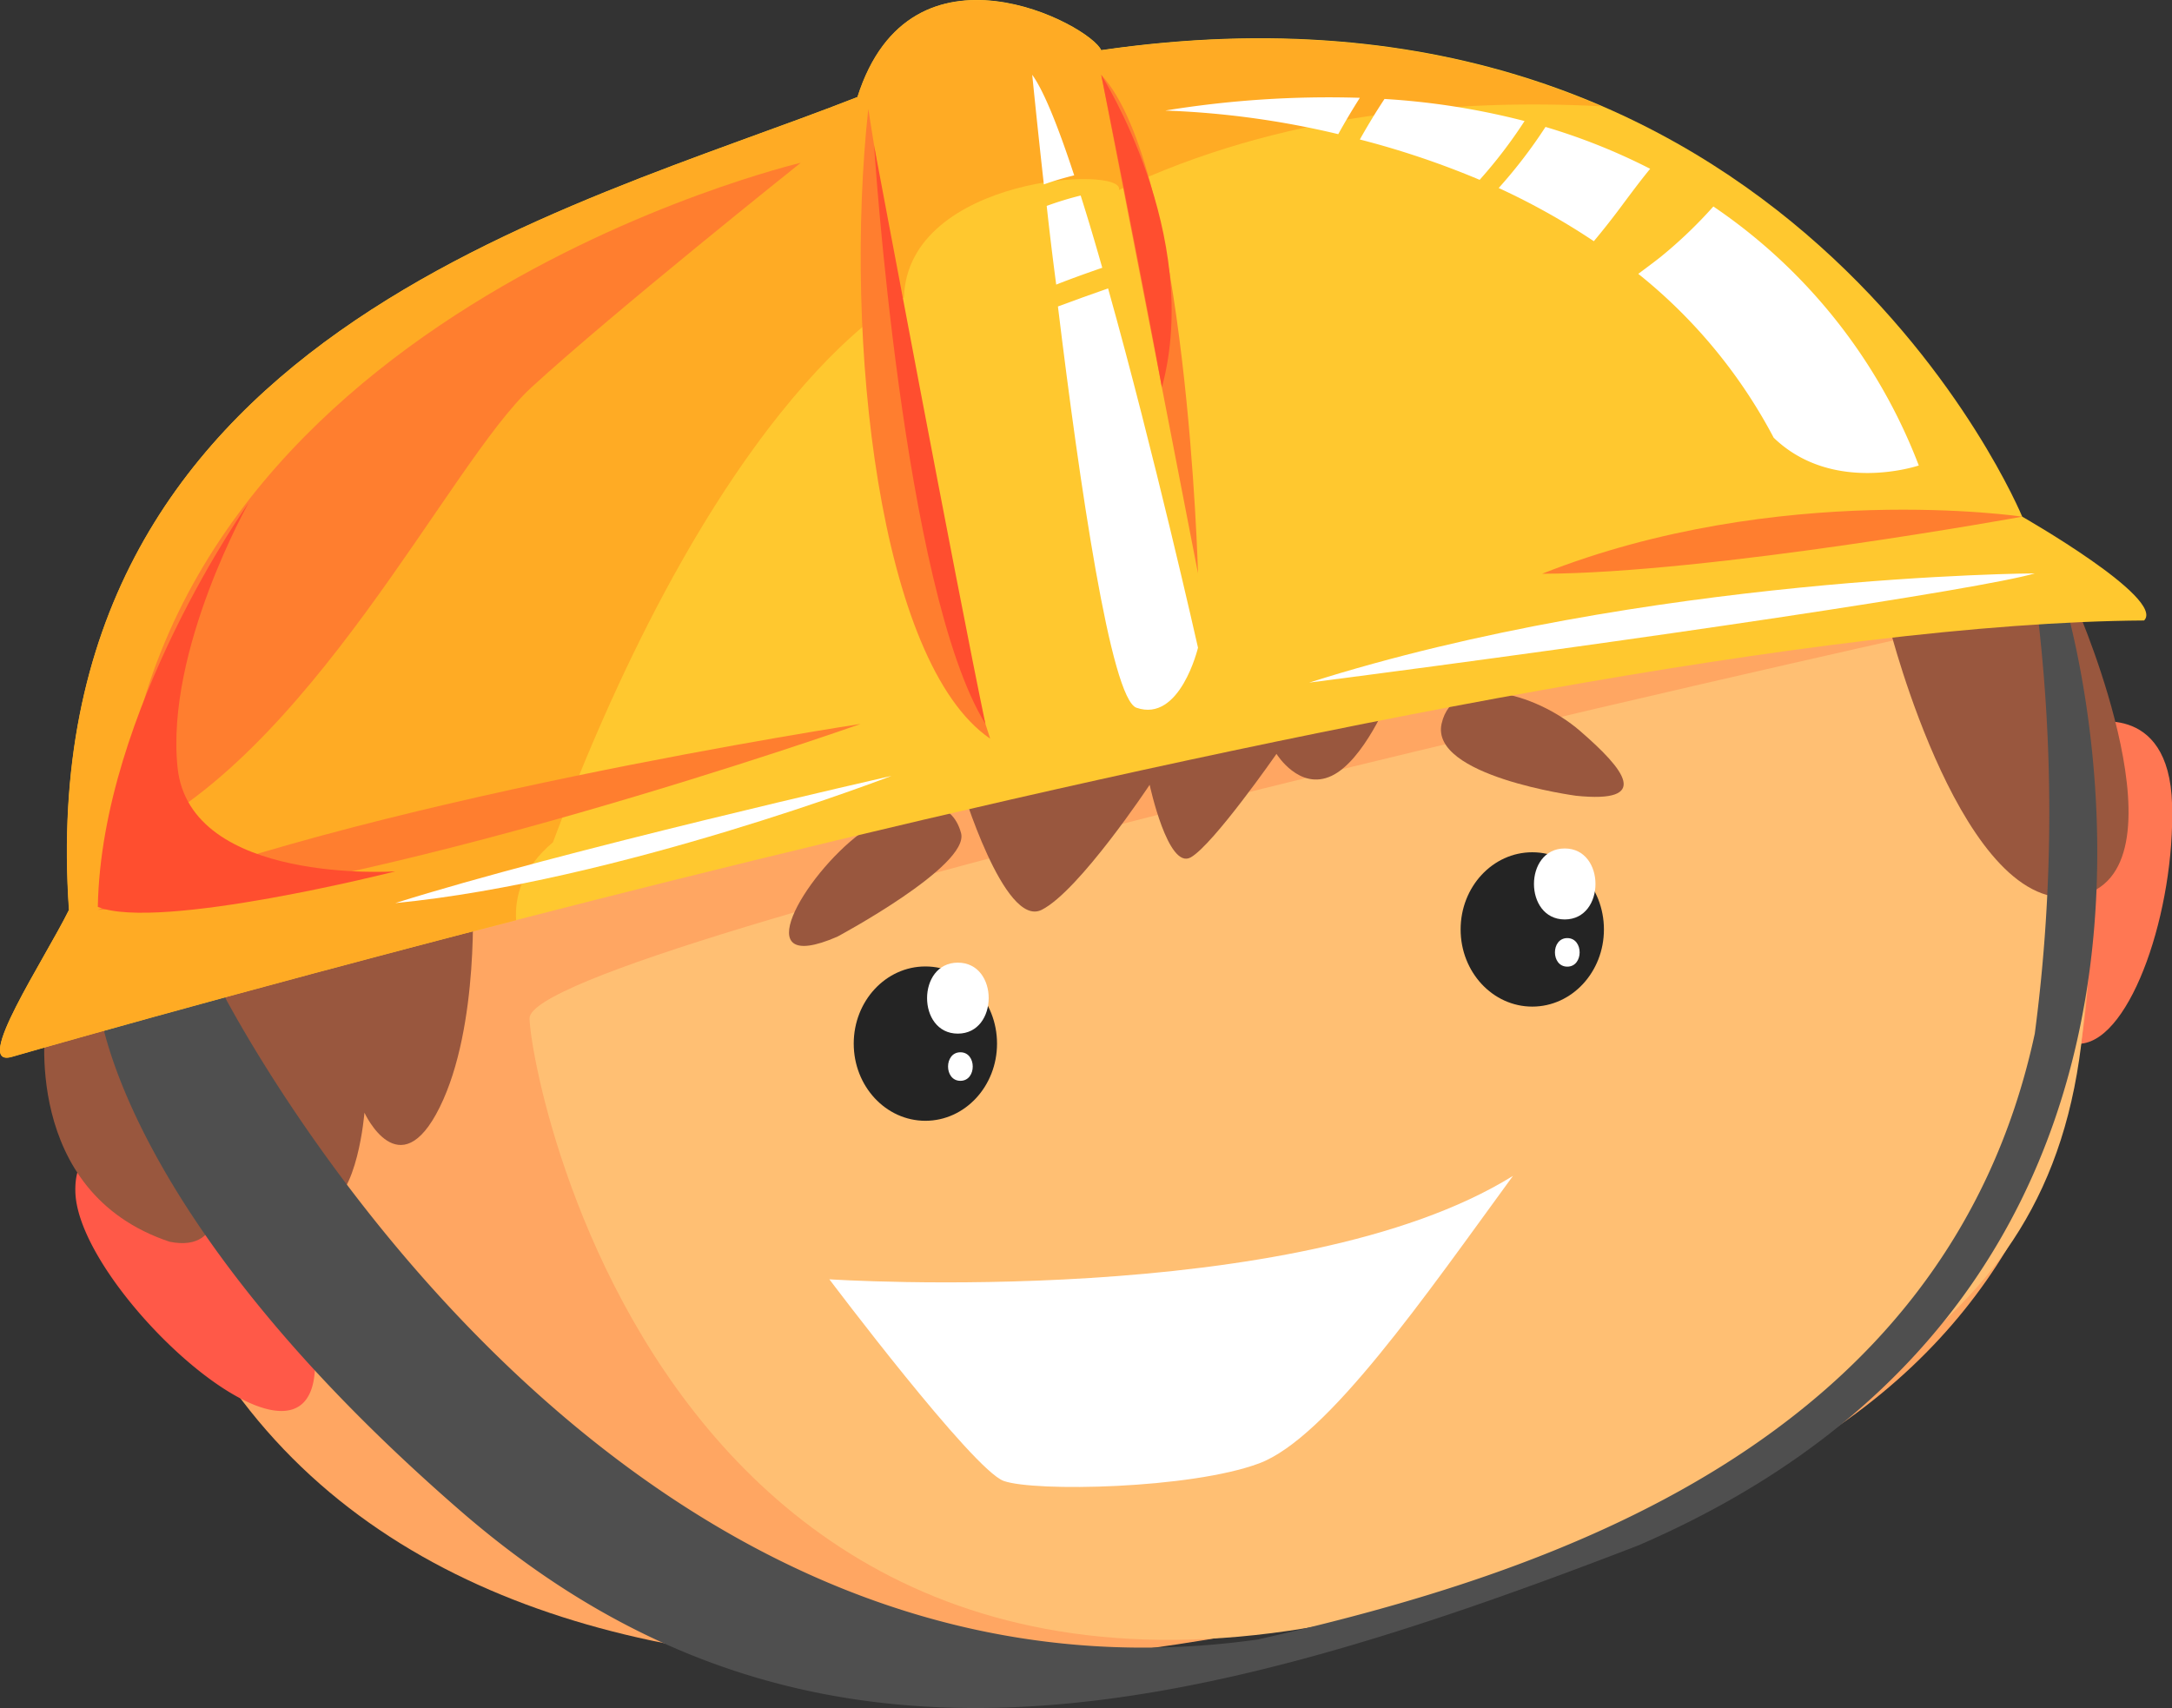<svg xmlns="http://www.w3.org/2000/svg" viewBox="0 0 228.26 179.51"><rect x="0" y="0" width="228.26" height="179.51" fill="#333333" stroke="none"/><defs><style>.cls-1{fill:#ff7753;}.cls-2{fill:#ffa662;}.cls-3{fill:#ffbf73;}.cls-4{fill:#ff5948;}.cls-5{fill:#99573e;}.cls-6{fill:#4f4f4f;}.cls-7{fill:#ffc82f;}.cls-8{fill:#ffab24;}.cls-9{fill:#ff7e2f;}.cls-10{fill:#ff4e2f;}.cls-11{fill:#fff;}.cls-12{fill:#242424;}</style></defs><g id="Calque_2" data-name="Calque 2"><g id="Calque_1-2" data-name="Calque 1"><path class="cls-1" d="M219.27,76.08s8.69-2.6,9,8.47-4.26,24.58-9.52,25.13S219.27,76.08,219.27,76.08Z"></path><path class="cls-2" d="M218.36,85.85s13.3,55.1-47.72,74.87c-52,19.21-138.71,29.1-156.5-37.14-7.07-32.63,134.73-70,134.73-70S213,53.34,218.36,85.85Z"></path><path class="cls-3" d="M201.65,66.71s-146.27,32.43-146,40.34,17.8,96,114.12,54c35.31-19.49,53.95-29.13,48.58-75.15C215,74.63,201.65,66.71,201.65,66.71Z"></path><path class="cls-4" d="M23.74,123.58S7.64,115,7.92,125.27,32.28,157.56,33.09,144A23.86,23.86,0,0,0,23.74,123.58Z"></path><path class="cls-5" d="M198.59,66s7.77,30.6,19.77,28.2,0-30.08,0-30.08Z"></path><path class="cls-5" d="M4.82,107.34s-2.69,17.93,13,23.16c6.21,1.27,4.94-6.08,4.94-6.08s8.06,3,11.44,2.26,4.1-9.74,4.1-9.74,3.67,8,7.91-.57,3.44-22.55,3.44-22.55Z"></path><path class="cls-6" d="M22.89,103.38s39.27,78.81,109.32,68.92c29.94-6.78,72.29-20.27,81.63-63.67a178,178,0,0,0,0-46.49h2.83s22.86,71.18-44.5,100.28c-47.59,18.36-87.08,28.24-123.83-3.68S10.28,104.9,10.28,104.9Z"></path><path class="cls-5" d="M101,82.48s4.52,15.12,8.47,13.14,11.35-13.14,11.35-13.14,1.93,9,4.33,7.62,9-10.87,9-10.87,2.4,3.91,5.79,2.31,6.07-8.24,6.07-8.24Z"></path><path class="cls-5" d="M88,98.44S101.91,91,101,87.56s-4.57-4.45-10.55,0S78.26,102.67,88,98.44Z"></path><path class="cls-5" d="M165.62,83.63s-15.35-2.06-14.12-7.57,9.77-3.37,14.53.74S173.58,84.45,165.62,83.63Z"></path><path class="cls-7" d="M1.24,111.06S157.91,65.64,225.33,65.21c2.26-2.32-12.81-10.91-12.81-10.91S188-5.27,115.73,5.27c-1.13-2.64-20-12.75-25.61,4.92-30.5,12-87,25.13-82.86,85.43C4.63,100.93-2.95,112.26,1.24,111.06Z"></path><path class="cls-8" d="M58.11,88.52C76.19,40.31,95,31.27,95,31.27c.37-12.8,23.35-13.93,22.59-11.3,17-8.09,35.49-9.6,50.69-8.8-13.68-5.91-31-9-52.57-5.88-1.13-2.64-20-12.75-25.61,4.92-30.5,12-87,25.13-82.86,85.43-2.63,5.31-10.21,16.64-6,15.44,0,0,22-6.37,53-14.37C54.09,94.28,54.83,91.28,58.11,88.52Z"></path><path class="cls-9" d="M91.25,11.44s8.29,53.05,12.81,66.19C92.38,69.67,88.62,35.7,91.25,11.44Z"></path><path class="cls-9" d="M115.73,7.86l10.17,52.4S124.77,17.61,115.73,7.86Z"></path><path class="cls-9" d="M90.45,76.08s-53.81,8.2-80.17,19.54C38.15,94.53,90.45,76.08,90.45,76.08Z"></path><path class="cls-9" d="M212.52,54.3s-25.61-3.83-50.46,6C179.76,60.26,212.52,54.3,212.52,54.3Z"></path><path class="cls-9" d="M84.15,17.11S15.55,33.23,12.54,88.55c20-8.71,34.65-39.9,43.31-47.84S84.15,17.11,84.15,17.11Z"></path><path class="cls-10" d="M115.73,7.86s10.68,16.78,6.38,32.85C120.06,29.37,115.73,7.86,115.73,7.86Z"></path><path class="cls-10" d="M91.86,15.29s8.76,46.76,11.7,60.79C94.86,62,91.86,15.29,91.86,15.29Z"></path><path class="cls-10" d="M26.14,52.83S10.65,74.6,10.28,95.31c6.43,2.57,31.26-3.73,31.26-3.73S19.94,93,18.66,80.66,26.14,52.83,26.14,52.83Z"></path><path class="cls-11" d="M112.89,18.43c-1.64-5-3.17-8.85-4.41-10.57,0,0,.46,4.68,1.22,11.52A32.42,32.42,0,0,1,112.89,18.43Z"></path><path class="cls-11" d="M115.84,28.14c-.76-2.67-1.52-5.23-2.27-7.59A33.41,33.41,0,0,0,110,21.64c.28,2.56.61,5.35,1,8.27C112.54,29.3,114.19,28.71,115.84,28.14Z"></path><path class="cls-11" d="M116.45,30.31q-2.64.92-5.27,1.9c2.27,18.61,5.56,41.23,8.25,42.17,4.59,1.6,6.47-6.31,6.47-6.31S121.29,47.57,116.45,30.31Z"></path><path class="cls-11" d="M142.91,10.28a106.63,106.63,0,0,0-20.45,1.34,92,92,0,0,1,18.18,2.48Q141.72,12.15,142.91,10.28Z"></path><path class="cls-11" d="M160.22,12.72A77.58,77.58,0,0,0,145.5,10.4c-.91,1.38-1.78,2.81-2.59,4.26A90.15,90.15,0,0,1,155.5,18.9,50.29,50.29,0,0,0,160.22,12.72Z"></path><path class="cls-11" d="M180.06,21.7a47.9,47.9,0,0,1-5.54,5.3c-.77.61-1.56,1.19-2.35,1.78A54.69,54.69,0,0,1,186.4,46c6.21,6,15.25,2.92,15.25,2.92A57.81,57.81,0,0,0,180.06,21.7Z"></path><path class="cls-11" d="M170.68,21.29c.9-1.2,1.79-2.4,2.74-3.55a64.3,64.3,0,0,0-11-4.4,51.83,51.83,0,0,1-4.92,6.42,72.78,72.78,0,0,1,10,5.59Q169.15,23.37,170.68,21.29Z"></path><path class="cls-11" d="M213.84,60.26s-40.67.19-76.26,11.48C172.6,67.22,208.31,61.9,213.84,60.26Z"></path><path class="cls-11" d="M93.7,81.54S58.86,89.45,41.54,94.91C64.89,92.65,93.7,81.54,93.7,81.54Z"></path><ellipse class="cls-12" cx="97.25" cy="109.68" rx="7.53" ry="8.11"></ellipse><path class="cls-11" d="M100.66,101.17c-4.31,0-4.31,7.46,0,7.46S105,101.17,100.66,101.17Z"></path><path class="cls-11" d="M100.93,110.59c-1.73,0-1.73,3,0,3S102.66,110.59,100.93,110.59Z"></path><ellipse class="cls-12" cx="161.03" cy="97.68" rx="7.53" ry="8.11"></ellipse><path class="cls-11" d="M164.44,89.17c-4.31,0-4.31,7.46,0,7.46S168.75,89.17,164.44,89.17Z"></path><path class="cls-11" d="M164.71,98.59c-1.73,0-1.73,3,0,3S166.44,98.59,164.71,98.59Z"></path><path class="cls-11" d="M87.16,134.45S136.3,137.7,159,123.58c-9.18,12.57-19.49,27.54-26.69,30.22s-23.59,3-26.83,1.84S87.16,134.45,87.16,134.45Z"></path></g></g></svg>
